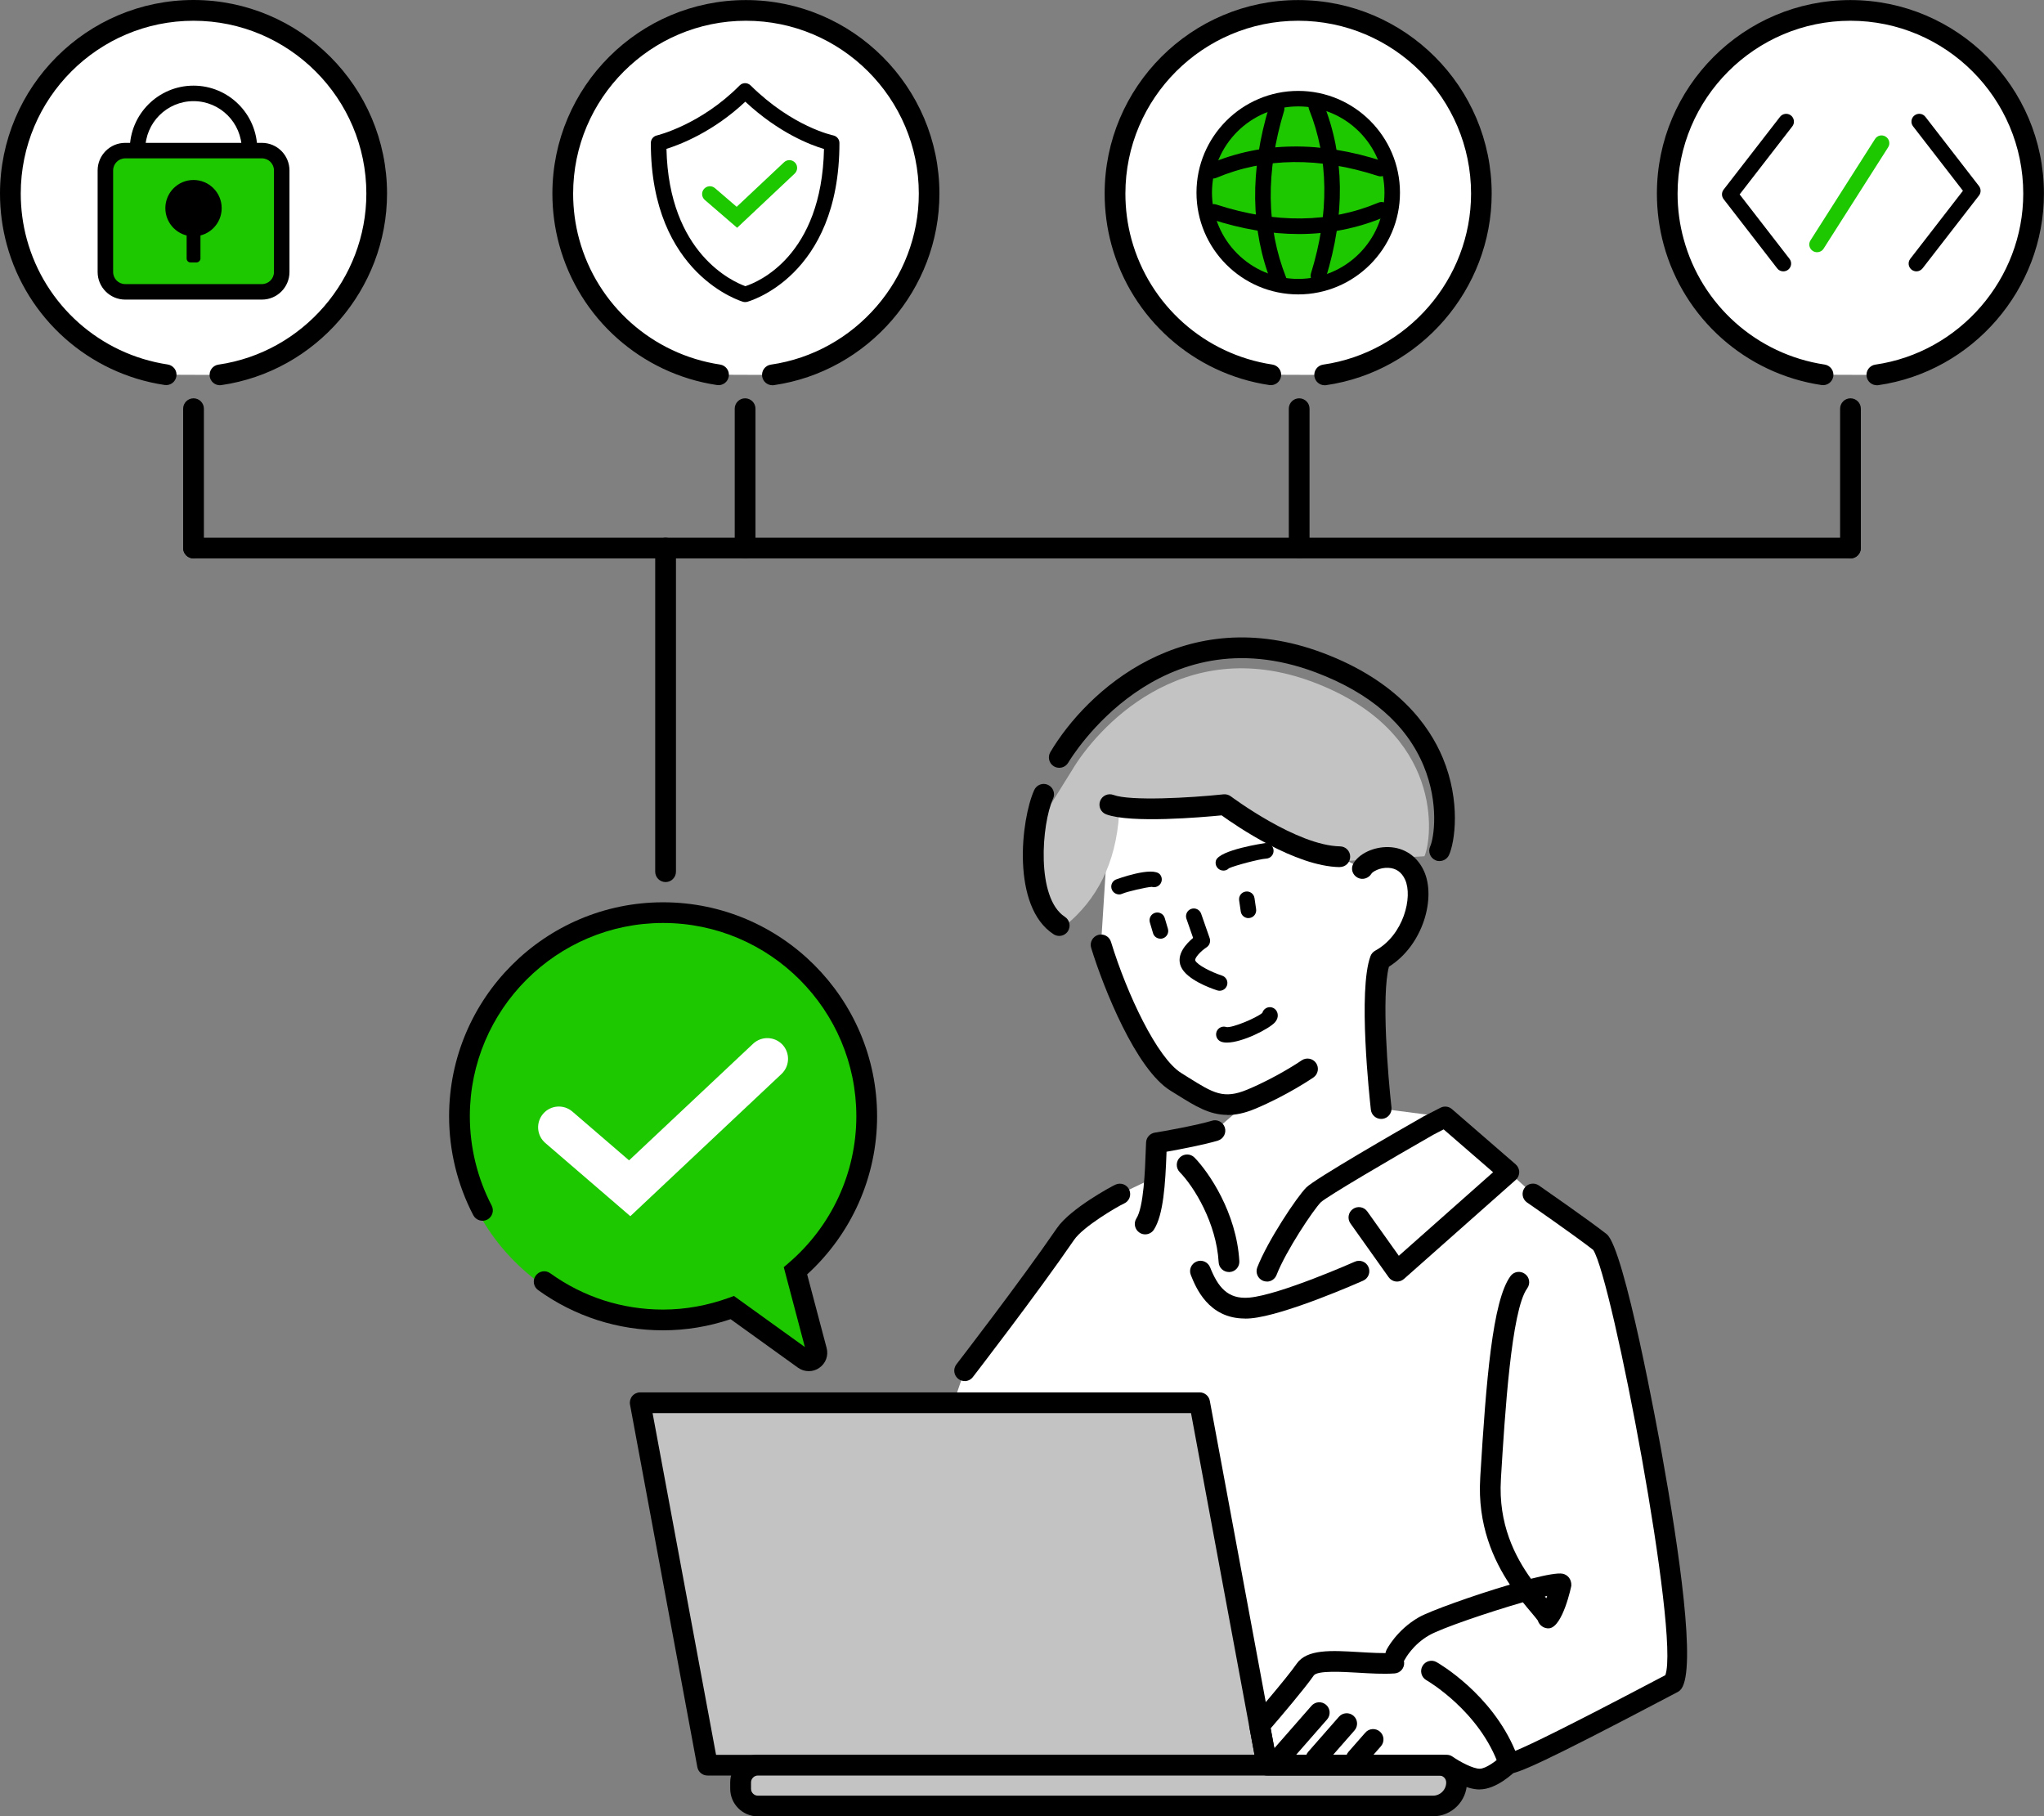 <?xml version="1.0" encoding="UTF-8"?><svg id="_レイヤー_2" xmlns="http://www.w3.org/2000/svg" viewBox="0 0 303.35 269.55"><rect x="0" y="0" width="303.35" height="269.55" fill="#808080" stroke="none"/><defs><style>.cls-1{fill:#fff;}.cls-2{fill:#c3c3c3;}.cls-3{fill:#1ec800;}</style></defs><g id="_ホーム"><g><path class="cls-1" d="M141.52,208.17l46.51,53.79h26.67s2.94,2.07,4.9,2.07,4.34-2.38,4.34-2.38c.29,.85,20.09-9.66,24.36-11.9,3.36-4.48-8.12-63.28-10.78-65.38-2.66-2.1-9.99-7.17-9.99-7.17l-3.59-3.25-9.45-8.19-9.51-1.23s-1.94-17.19-.14-22.08c4.94-2.7,6.58-9.28,5.1-12.53-1.88-4.12-6.87-2.63-7.75-.98l-3.35-1.78c-7.01-.12-17.1-7.73-17.1-7.73,0,0-13.25,1.41-17.02,0l-1.32,20.79c2,6.53,6.63,17.58,11.11,20.34,4.49,2.76,6.56,4.49,11.18,2.55l-5.39,4.69c-2.24,.7-7.7,1.68-8.68,1.82-.14,2.52-.13,3.26-.24,5.11l-5.2,2.48c-.81,.36-6.41,3.52-8.05,5.91-5.56,8.11-14.98,20.3-14.98,20.3l-1.64,4.76Z"/><path class="cls-2" d="M158.12,137.35c-4.86-3.16-3.89-14.15-2.14-18.04l3.15-5.06c3.46-5.83,16.1-20.42,35.74-13.03,19.64,7.39,17.7,23.27,16.53,25.85l-13.71,.82c-6.49-.11-15.83-7.16-15.83-7.16,0,0-12.27,1.3-15.77,0-.47,7.49-3.36,12.82-7.97,16.61Z"/><path d="M188.03,190.18c-.19,0-.37-.03-.56-.1-.79-.31-1.18-1.2-.88-1.99,1.54-3.96,5.88-10.47,7.28-11.87,1.31-1.3,13.65-8.4,17.4-10.54l2.51-1.29c.56-.29,1.24-.21,1.71,.21l9.45,8.19c.33,.29,.53,.71,.53,1.15,0,.44-.19,.87-.52,1.16l-16.59,14.7c-.33,.29-.76,.42-1.19,.38-.43-.05-.83-.28-1.08-.64l-5.67-7.98c-.49-.69-.33-1.65,.36-2.14,.69-.49,1.65-.33,2.14,.36l4.68,6.58,13.99-12.4-7.34-6.36-1.52,.79c-6.34,3.62-15.76,9.15-16.7,10.02-1.08,1.08-5.17,7.18-6.58,10.8-.24,.61-.82,.98-1.43,.98Z"/><path d="M184.76,195.67c-5.45,0-7.31-4.65-8.03-6.46-.32-.79,.07-1.68,.86-2,.79-.32,1.68,.07,2,.86,1.16,2.9,2.59,4.77,5.79,4.5,4.52-.39,15.57-5.28,15.68-5.33,.78-.35,1.69,0,2.03,.78,.34,.78,0,1.68-.78,2.03-.47,.21-11.63,5.15-16.66,5.59-.3,.03-.6,.04-.88,.04Z"/><path d="M169.95,183.18c-.29,0-.58-.08-.83-.25-.71-.46-.92-1.41-.46-2.13,1.07-1.66,1.28-7.17,1.37-9.81,.02-.58,.04-1.08,.06-1.47,.04-.73,.59-1.33,1.32-1.44,1.06-.15,6.37-1.12,8.44-1.76,.81-.26,1.67,.2,1.93,1.01,.25,.81-.2,1.67-1.01,1.93-1.84,.57-5.59,1.3-7.65,1.66,0,.06,0,.13,0,.19-.17,4.55-.45,9.18-1.87,11.37-.29,.45-.79,.7-1.29,.7Z"/><path d="M182.39,188.77c-.81,0-1.49-.63-1.53-1.45-.34-5.82-3.64-11.2-5.78-13.38-.59-.61-.58-1.58,.03-2.18,.61-.59,1.58-.58,2.17,.03,2.12,2.17,6.23,8.17,6.65,15.36,.05,.85-.6,1.58-1.45,1.62-.03,0-.06,0-.09,0Z"/><path d="M143.16,204.95c-.33,0-.66-.1-.94-.32-.67-.52-.8-1.48-.28-2.16,.09-.12,9.46-12.25,14.93-20.23,1.98-2.88,8.1-6.19,8.7-6.45,.78-.34,1.69,0,2.03,.79,.34,.78,0,1.68-.79,2.03-.87,.38-6.05,3.4-7.4,5.38-5.52,8.05-14.94,20.25-15.03,20.37-.3,.39-.76,.6-1.22,.6Z"/><g><polygon class="cls-2" points="188.03 261.95 105 261.95 95 208.17 178.03 208.17 188.03 261.95"/><path d="M188.03,263.49H105c-.74,0-1.38-.53-1.51-1.26l-9.99-53.79c-.08-.45,.04-.91,.33-1.26,.29-.35,.73-.55,1.18-.55h83.03c.74,0,1.38,.53,1.51,1.26l9.99,53.79c.08,.45-.04,.91-.33,1.26-.29,.35-.73,.55-1.18,.55Zm-81.75-3.07h79.9l-9.42-50.71H96.85l9.42,50.71Z"/></g><g><path class="cls-2" d="M112.27,261.95h101.54c1.3,0,2.36,1.06,2.36,2.36v.47c0,1.78-1.45,3.23-3.23,3.23H112.27c-1.3,0-2.36-1.06-2.36-2.36v-1.35c0-1.3,1.06-2.36,2.36-2.36Z"/><path d="M212.67,269.55H112.47c-2.26,0-4.1-1.84-4.1-4.1v-.95c0-2.26,1.84-4.1,4.1-4.1h101.14c2.26,0,4.1,1.84,4.1,4.1,0,2.78-2.26,5.04-5.04,5.04Zm-100.19-6.06c-.56,0-1.02,.46-1.02,1.02v.95c0,.56,.46,1.02,1.02,1.02h100.19c1.08,0,1.96-.88,1.96-1.97,0-.56-.46-1.02-1.02-1.02H112.47Z"/></g><path d="M219.6,265.56c-1.97,0-4.35-1.4-5.37-2.07h-26.2c-.74,0-1.38-.53-1.51-1.26l-1.1-5.9c-.09-.46,.04-.93,.35-1.29,.05-.06,5.19-5.99,6.66-8.13,1.52-2.2,5.12-1.99,9.29-1.74,1.74,.1,3.53,.21,5.04,.11,.84-.05,1.58,.59,1.63,1.43,.06,.85-.59,1.58-1.43,1.63-1.7,.11-3.59,0-5.42-.11-2.26-.13-6.04-.36-6.57,.42-1.31,1.9-5.04,6.28-6.39,7.84l.73,3.92h25.39c.32,0,.63,.1,.88,.28,1.06,.74,3.01,1.79,4.02,1.79,.9,0,2.47-1.15,3.25-1.93,.6-.6,1.57-.6,2.17,0,.6,.6,.6,1.57,0,2.17-.47,.47-2.96,2.83-5.43,2.83Z"/><path d="M189.81,262.52c-.36,0-.72-.13-1.01-.38-.64-.56-.7-1.53-.14-2.17l5.98-6.83c.56-.64,1.53-.7,2.17-.14,.64,.56,.7,1.53,.14,2.17l-5.98,6.83c-.3,.35-.73,.52-1.16,.52Z"/><path d="M195.3,262.52c-.36,0-.72-.13-1.01-.38-.64-.56-.7-1.53-.14-2.17l4.56-5.2c.56-.64,1.53-.7,2.17-.14,.64,.56,.7,1.53,.14,2.17l-4.56,5.2c-.3,.35-.73,.52-1.16,.52Z"/><path d="M201.28,262.52c-.36,0-.72-.13-1.01-.38-.64-.56-.7-1.53-.14-2.17l2.5-2.85c.56-.64,1.53-.7,2.17-.14,.64,.56,.7,1.53,.14,2.17l-2.5,2.85c-.3,.35-.73,.52-1.16,.52Z"/><path d="M223.97,263.23c-.25,0-.4-.06-.56-.12-.42-.16-.78-.54-.93-.96-2.84-8.21-10.71-12.77-10.79-12.81-.74-.42-1-1.36-.58-2.1,.42-.74,1.36-1,2.09-.58,.35,.2,8.14,4.69,11.68,13.17,2.12-.86,7.74-3.58,21.39-10.77l.88-.46c2.18-5.87-7.88-58.82-10.7-63.11-2.67-2.09-9.74-6.99-9.82-7.04-.7-.48-.87-1.44-.39-2.14,.48-.7,1.44-.87,2.14-.39,.3,.21,7.4,5.13,10.07,7.23,2.65,2.09,7.65,29.6,8.21,32.73,2.55,14.2,5.11,31.76,2.85,34.77-.14,.18-.31,.33-.52,.44l-1.29,.68c-18.92,9.96-22.52,11.45-23.75,11.45Z"/><path d="M207.14,247.08c-.23,0-.47-.05-.69-.17-.75-.38-1.06-1.3-.68-2.06,.06-.12,1.51-2.96,4.81-4.85,1.57-.9,8.03-3.23,13.5-4.84-2.41-3.62-4.83-8.86-4.4-15.82l.02-.39c.86-14.01,1.79-25.91,4.47-29.57,.5-.69,1.46-.84,2.15-.33,.69,.5,.83,1.46,.33,2.15-2.36,3.23-3.31,18.7-3.88,27.94l-.02,.39c-.41,6.65,2.1,11.47,4.46,14.76,2.23-.57,3.99-.89,4.7-.75,.68,.14,1.33,.74,1.29,1.77,0,.06-1.25,6.1-3.27,6.33-.76,.08-1.49-.43-1.7-1.15-.08-.13-.63-.8-1.08-1.33-.34-.4-.73-.86-1.14-1.38-5.06,1.46-12.07,3.84-13.9,4.89-2.47,1.41-3.58,3.54-3.59,3.56-.27,.53-.81,.84-1.37,.84Zm22.13-10.16c.07,.09,.15,.17,.22,.26,.04-.11,.09-.23,.13-.34-.11,.03-.23,.05-.35,.08Z"/><g><path class="cls-1" d="M202.19,128.92c.87-1.65,5.87-3.14,7.75,.98,1.48,3.25-.15,9.83-5.1,12.53-1.8,4.89,.14,22.08,.14,22.08"/><path d="M204.98,166.05c-.77,0-1.44-.58-1.53-1.36-.2-1.8-1.93-17.7-.06-22.79,.13-.35,.38-.64,.71-.82,4.22-2.31,5.6-7.99,4.43-10.54-.5-1.1-1.33-1.69-2.45-1.75-1.3-.08-2.37,.57-2.54,.86-.43,.72-1.37,.99-2.09,.58-.73-.41-1.01-1.29-.62-2.03,.79-1.49,3.04-2.56,5.26-2.49,2.33,.07,4.24,1.36,5.24,3.55,1.82,3.98-.12,11.01-5.2,14.2-1.13,4.27-.13,16.39,.38,20.88,.1,.84-.51,1.61-1.36,1.7-.06,0-.12,0-.17,0Z"/></g><path d="M181,147.03c-.12,0-.24-.02-.36-.06-1.05-.34-4.54-1.61-5.37-3.51-.78-1.78,.79-3.43,1.8-4.27l-.99-2.84c-.21-.6,.11-1.26,.71-1.47,.6-.21,1.26,.11,1.47,.71l1.27,3.64c.17,.5-.02,1.06-.46,1.35-.96,.63-1.82,1.64-1.68,1.96,.28,.65,2.32,1.7,3.97,2.24,.61,.2,.94,.85,.74,1.45-.16,.49-.61,.8-1.1,.8Z"/><g><line class="cls-1" x1="172.22" y1="138.14" x2="171.74" y2="136.56"/><path d="M172.22,139.3c-.5,0-.96-.32-1.1-.82l-.47-1.59c-.18-.61,.17-1.25,.78-1.43,.61-.18,1.25,.17,1.43,.78l.47,1.59c.18,.61-.17,1.25-.78,1.43-.11,.03-.22,.05-.33,.05Z"/></g><g><line class="cls-1" x1="185.28" y1="135.1" x2="185.04" y2="133.46"/><path d="M185.28,136.25c-.56,0-1.06-.41-1.14-.99l-.24-1.64c-.09-.63,.34-1.22,.97-1.31,.63-.1,1.22,.34,1.31,.97l.24,1.64c.09,.63-.34,1.22-.97,1.31-.06,0-.11,.01-.17,.01Z"/></g><path d="M182.09,154.72c-.33,0-.63-.04-.88-.14-.59-.23-.88-.9-.65-1.5,.23-.58,.88-.87,1.46-.66,.89,.14,4.41-1.34,5.32-2.1,.08-.28,.26-.54,.54-.7,.55-.32,1.26-.13,1.58,.42,.11,.19,.43,.89-.23,1.66-.83,.96-4.84,3.02-7.14,3.02Z"/><path d="M166.08,132.73c-.43,0-.85-.25-1.05-.67-.27-.58-.02-1.26,.56-1.53,.05-.02,5.55-2.07,6.59-.73,.39,.5,.3,1.23-.21,1.62-.31,.24-.7,.3-1.04,.19-.78,.04-3.7,.71-4.37,1.02-.16,.07-.32,.11-.48,.11Z"/><path d="M181.56,129.19c-.1,0-.21-.01-.31-.04-.61-.17-.97-.81-.8-1.42,.46-1.62,7.28-2.61,7.35-2.62,.65-.05,1.18,.46,1.21,1.1,.03,.64-.46,1.18-1.1,1.21-.93,.04-4.7,1.03-5.52,1.43-.21,.22-.51,.35-.83,.35Zm1.11-.84s0,0,0,0t0,0Zm0,0s0,0,0,0c0,0,0,0,0,0Z"/><path d="M182.15,165.45c-2.67,0-4.78-1.32-7.38-2.94l-1.05-.65c-5.15-3.17-9.95-15.25-11.78-21.19-.25-.81,.21-1.67,1.02-1.92,.81-.25,1.67,.21,1.92,1.02,2.39,7.8,6.87,17.27,10.45,19.48l1.07,.67c3.68,2.3,5.2,3.24,8.71,1.78,4.41-1.84,8.04-4.31,8.07-4.34,.7-.48,1.66-.3,2.14,.4,.48,.7,.3,1.66-.4,2.14-.16,.11-3.91,2.67-8.63,4.64-1.57,.66-2.91,.93-4.14,.93Z"/><path d="M198.84,128.68h-.03c-6.6-.11-15.33-6.11-17.51-7.68-2.87,.28-13.47,1.21-17.13-.15-.8-.3-1.2-1.18-.9-1.98,.3-.8,1.18-1.2,1.98-.9,2.5,.93,11.34,.44,16.33-.09,.39-.04,.78,.07,1.09,.3,.1,.07,9.77,7.31,16.2,7.42,.85,.01,1.53,.71,1.51,1.56-.01,.84-.7,1.51-1.54,1.51Z"/><path d="M157.2,138.89c-.29,0-.58-.08-.84-.25-6.29-4.08-4.85-17.01-2.87-21.4,.35-.77,1.26-1.12,2.03-.77,.77,.35,1.12,1.26,.77,2.03-1.71,3.79-2.57,14.76,1.75,17.56,.71,.46,.91,1.41,.45,2.13-.29,.45-.79,.7-1.29,.7Z"/><path d="M213.65,127.79c-.21,0-.43-.04-.63-.14-.77-.35-1.12-1.26-.77-2.03,.56-1.23,1.36-6.34-.96-11.95-2.56-6.18-7.95-10.85-16.03-13.89-23.26-8.75-36.19,12.51-36.73,13.41-.43,.73-1.38,.97-2.11,.54-.73-.43-.97-1.38-.54-2.11,5.39-9.09,19.98-22.43,40.46-14.72,11.09,4.17,15.79,10.78,17.79,15.59,2.69,6.48,1.78,12.49,.92,14.39-.26,.57-.82,.9-1.4,.9Z"/><path class="cls-3" d="M129.51,165.23c0,17.18-13.93,31.11-31.11,31.11-4.27,0-8.33-.86-12.04-2.41-2.4-1.01-4.65-2.31-6.7-3.86-7.52-5.68-12.38-14.69-12.38-24.84,0-17.18,13.93-31.11,31.11-31.11s31.11,13.93,31.11,31.11Z"/><path class="cls-3" d="M119.32,201.28l-11.72-8.44c-.67-.48-.66-1.49,.02-1.96l8.03-5.52c.68-.47,1.62-.12,1.84,.68l3.69,13.96c.29,1.09-.95,1.93-1.86,1.28Z"/><path class="cls-1" d="M93.53,180.47l-12.6-10.85c-1.29-1.11-1.43-3.05-.32-4.34,1.11-1.29,3.05-1.43,4.34-.32l8.41,7.24,18.41-17.31c1.24-1.16,3.18-1.1,4.35,.13,1.16,1.24,1.1,3.18-.13,4.35l-22.44,21.11Z"/><path d="M120.02,203.48c-.56,0-1.11-.17-1.6-.52l-9.99-7.19c-3.28,1.1-6.65,1.65-10.03,1.65-6.7,0-13.11-2.06-18.54-5.97-.69-.5-.85-1.46-.35-2.15,.5-.69,1.46-.85,2.15-.35,4.9,3.53,10.68,5.39,16.74,5.39,3.29,0,6.57-.59,9.76-1.74l.76-.28,10.53,7.58-3.13-11.85,.73-.63c6.38-5.47,10.04-13.4,10.04-21.77,0-15.82-12.87-28.68-28.68-28.68s-28.68,12.87-28.68,28.68c0,4.61,1.12,9.2,3.24,13.26,.39,.75,.1,1.68-.65,2.08-.75,.39-1.68,.1-2.08-.65-2.35-4.5-3.59-9.57-3.59-14.68,0-17.51,14.25-31.76,31.76-31.76s31.76,14.25,31.76,31.76c0,8.94-3.77,17.43-10.38,23.46l2.89,10.92c.3,1.13-.13,2.29-1.09,2.95-.47,.33-1.01,.49-1.55,.49Z"/><g><path class="cls-1" d="M24.66,55.61c-10.7-1.6-19.36-9.44-22.17-19.7-.63-2.29-.96-4.7-.96-7.18C1.54,13.71,13.71,1.54,28.72,1.54s27.19,12.17,27.19,27.19c0,13.68-10.11,25.01-23.27,26.91"/><path d="M32.64,57.17c-.75,0-1.41-.55-1.52-1.32-.12-.84,.46-1.62,1.3-1.74,12.52-1.81,21.95-12.72,21.95-25.38,0-14.14-11.51-25.65-25.65-25.65S3.08,14.58,3.08,28.72c0,2.3,.3,4.58,.9,6.78,2.67,9.79,10.88,17.08,20.91,18.59,.84,.13,1.42,.91,1.29,1.75-.13,.84-.91,1.42-1.75,1.29-11.23-1.68-20.43-9.85-23.42-20.82-.67-2.46-1.01-5.01-1.01-7.59C0,12.89,12.89,0,28.72,0s28.72,12.89,28.72,28.72c0,14.18-10.57,26.4-24.59,28.43-.07,.01-.15,.02-.22,.02Z"/></g><g><path class="cls-1" d="M106.66,55.61c-10.7-1.6-19.36-9.44-22.17-19.7-.63-2.29-.96-4.7-.96-7.18,0-15.01,12.17-27.19,27.19-27.19s27.19,12.17,27.19,27.19c0,13.68-10.11,25.01-23.27,26.91"/><path d="M114.63,57.17c-.75,0-1.41-.55-1.52-1.32-.12-.84,.46-1.62,1.3-1.74,12.52-1.81,21.95-12.72,21.95-25.38,0-14.14-11.51-25.65-25.65-25.65s-25.65,11.51-25.65,25.65c0,2.3,.3,4.58,.9,6.78,2.67,9.79,10.88,17.08,20.91,18.59,.84,.13,1.42,.91,1.29,1.75-.13,.84-.91,1.42-1.75,1.29-11.23-1.68-20.43-9.85-23.42-20.82-.67-2.46-1.01-5.01-1.01-7.59,0-15.84,12.89-28.72,28.72-28.72s28.72,12.89,28.72,28.72c0,14.18-10.57,26.41-24.59,28.43-.07,.01-.15,.02-.22,.02Z"/></g><g><path class="cls-1" d="M188.61,55.61c-10.7-1.6-19.36-9.44-22.17-19.7-.63-2.29-.96-4.7-.96-7.18,0-15.01,12.17-27.19,27.19-27.19s27.19,12.17,27.19,27.19c0,13.68-10.11,25.01-23.27,26.91"/><path d="M196.59,57.17c-.75,0-1.41-.55-1.52-1.32-.12-.84,.46-1.62,1.3-1.74,12.52-1.81,21.95-12.72,21.95-25.38,0-14.14-11.51-25.65-25.65-25.65s-25.65,11.51-25.65,25.65c0,2.3,.3,4.58,.9,6.78,2.68,9.79,10.88,17.08,20.91,18.59,.84,.13,1.42,.91,1.29,1.75-.13,.84-.91,1.42-1.75,1.29-11.23-1.68-20.42-9.85-23.42-20.82-.67-2.46-1.01-5.01-1.01-7.59,0-15.84,12.89-28.72,28.72-28.72s28.72,12.89,28.72,28.72c0,14.18-10.57,26.41-24.59,28.43-.07,.01-.15,.02-.22,.02Z"/></g><g><path class="cls-1" d="M270.57,55.61c-10.7-1.6-19.36-9.44-22.17-19.7-.63-2.29-.96-4.7-.96-7.18,0-15.01,12.17-27.19,27.19-27.19s27.19,12.17,27.19,27.19c0,13.68-10.11,25.01-23.27,26.91"/><path d="M278.54,57.17c-.75,0-1.41-.55-1.52-1.32-.12-.84,.46-1.62,1.3-1.74,12.51-1.81,21.95-12.72,21.95-25.38,0-14.14-11.51-25.65-25.65-25.65s-25.65,11.51-25.65,25.65c0,2.3,.3,4.58,.91,6.78,2.67,9.79,10.88,17.08,20.91,18.59,.84,.13,1.42,.91,1.29,1.75-.13,.84-.91,1.42-1.75,1.29-11.23-1.68-20.43-9.85-23.42-20.82-.67-2.46-1.01-5.02-1.01-7.59,0-15.84,12.89-28.72,28.72-28.72s28.72,12.89,28.72,28.72c0,14.18-10.57,26.41-24.59,28.43-.07,.01-.15,.02-.22,.02Z"/></g><path d="M28.72,82.87c-.85,0-1.54-.69-1.54-1.54v-20.68c0-.85,.69-1.54,1.54-1.54s1.54,.69,1.54,1.54v20.68c0,.85-.69,1.54-1.54,1.54Z"/><path d="M110.58,82.87c-.85,0-1.54-.69-1.54-1.54v-20.68c0-.85,.69-1.54,1.54-1.54s1.54,.69,1.54,1.54v20.68c0,.85-.69,1.54-1.54,1.54Z"/><path d="M98.78,130.9c-.85,0-1.54-.69-1.54-1.54v-48.03c0-.85,.69-1.54,1.54-1.54s1.54,.69,1.54,1.54v48.03c0,.85-.69,1.54-1.54,1.54Z"/><path d="M192.81,82.87c-.85,0-1.54-.69-1.54-1.54v-20.68c0-.85,.69-1.54,1.54-1.54s1.54,.69,1.54,1.54v20.68c0,.85-.69,1.54-1.54,1.54Z"/><path d="M274.63,82.87c-.85,0-1.54-.69-1.54-1.54v-20.68c0-.85,.69-1.54,1.54-1.54s1.54,.69,1.54,1.54v20.68c0,.85-.69,1.54-1.54,1.54Z"/><path d="M274.63,82.87H28.72c-.85,0-1.54-.69-1.54-1.54s.69-1.54,1.54-1.54h245.9c.85,0,1.54,.69,1.54,1.54s-.69,1.54-1.54,1.54Z"/><g><g><rect class="cls-3" x="15.64" y="22.35" width="26.17" height="20.96" rx="2.71" ry="2.71"/><path d="M38.87,44.46H18.58c-2.26,0-4.09-1.84-4.09-4.09v-15.08c0-2.26,1.84-4.09,4.09-4.09h20.29c2.26,0,4.09,1.84,4.09,4.09v15.08c0,2.26-1.84,4.09-4.09,4.09ZM18.58,23.5c-.98,0-1.79,.8-1.79,1.79v15.08c0,.99,.8,1.79,1.79,1.79h20.29c.99,0,1.79-.8,1.79-1.79v-15.08c0-.99-.8-1.79-1.79-1.79H18.58Z"/></g><g><circle cx="28.72" cy="30.89" r="4.18"/><rect x="26.35" y="35.55" width="4.75" height="2.05" rx=".58" ry=".58" transform="translate(-7.85 65.3) rotate(-90)"/></g><path d="M37.03,23.32c-.64,0-1.15-.52-1.15-1.15,0-3.95-3.21-7.16-7.16-7.16s-7.16,3.21-7.16,7.16c0,.64-.52,1.15-1.15,1.15s-1.15-.52-1.15-1.15c0-5.22,4.24-9.46,9.46-9.46s9.46,4.24,9.46,9.46c0,.64-.52,1.15-1.15,1.15Z"/></g><g><g><path class="cls-1" d="M123.45,21.22c0,19.24-12.85,22.46-12.85,22.46,0,0-12.85-3.53-12.85-22.46,0,0,6.74-1.55,12.85-7.73,6.56,6.49,12.85,7.73,12.85,7.73Z"/><path d="M110.6,44.83c-.1,0-.21-.01-.31-.04-.14-.04-13.7-3.99-13.7-23.57,0-.54,.37-1,.89-1.12,.06-.01,6.51-1.57,12.29-7.42,.22-.22,.51-.34,.81-.34h0c.3,0,.59,.12,.81,.33,6.24,6.17,12.21,7.41,12.26,7.42,.54,.11,.93,.58,.93,1.13,0,19.91-13.59,23.54-13.72,23.58-.09,.02-.19,.03-.28,.03Zm-11.69-22.74c.35,15.56,9.91,19.73,11.71,20.38,1.86-.6,11.33-4.46,11.67-20.36-1.95-.58-6.67-2.35-11.68-7.02-4.78,4.5-9.71,6.38-11.7,7Z"/></g><path class="cls-3" d="M109.39,33.8l-4.79-4.13c-.48-.42-.54-1.14-.12-1.63,.42-.48,1.14-.54,1.63-.12l3.22,2.77,7.03-6.61c.46-.44,1.19-.42,1.63,.05,.44,.46,.41,1.19-.05,1.63l-8.54,8.04Z"/></g><g><g><circle class="cls-3" cx="192.67" cy="28.58" r="13.95"/><path d="M192.67,43.69c-8.33,0-15.1-6.78-15.1-15.1s6.78-15.1,15.1-15.1,15.1,6.78,15.1,15.1-6.78,15.1-15.1,15.1Zm0-27.9c-7.06,0-12.8,5.74-12.8,12.8s5.74,12.8,12.8,12.8,12.8-5.74,12.8-12.8-5.74-12.8-12.8-12.8Z"/></g><path d="M189.78,42.73c-.46,0-.89-.28-1.07-.73-3.13-7.89-3.24-16.71-.35-26.21,.19-.61,.83-.95,1.44-.77,.61,.19,.95,.83,.77,1.44-2.74,8.99-2.64,17.29,.29,24.69,.23,.59-.06,1.26-.65,1.5-.14,.06-.28,.08-.42,.08Z"/><path d="M195.66,42.07c-.11,0-.23-.02-.34-.05-.61-.19-.95-.83-.76-1.44,2.74-8.86,2.64-17.05-.28-24.34-.24-.59,.05-1.26,.64-1.5,.59-.24,1.26,.05,1.5,.64,3.13,7.79,3.24,16.5,.34,25.88-.15,.5-.61,.81-1.1,.81Z"/><path d="M180.05,26.49c-.45,0-.88-.27-1.06-.71-.25-.59,.03-1.26,.61-1.51,7.72-3.26,16.35-3.37,25.65-.34,.61,.2,.94,.85,.74,1.45-.2,.6-.85,.93-1.45,.74-8.75-2.85-16.84-2.76-24.04,.28-.15,.06-.3,.09-.45,.09Z"/><path d="M192.75,34.73c-4.15,0-8.48-.73-12.96-2.19-.61-.2-.94-.85-.74-1.45,.2-.6,.85-.94,1.45-.74,8.77,2.85,16.87,2.76,24.08-.28,.59-.25,1.26,.03,1.51,.62,.25,.59-.03,1.26-.62,1.51-4.01,1.69-8.26,2.53-12.72,2.53Z"/></g><g><path d="M284.42,40.27c-.25,0-.49-.08-.71-.24-.5-.39-.6-1.11-.21-1.62l7.82-10.1-7.4-9.56c-.39-.5-.3-1.23,.21-1.62,.51-.39,1.23-.3,1.62,.21l7.95,10.27c.32,.42,.32,1,0,1.41l-8.37,10.8c-.23,.29-.57,.45-.91,.45Z"/><path d="M264.66,40.27c-.34,0-.69-.15-.91-.45l-7.95-10.27c-.32-.42-.32-1,0-1.41l8.37-10.8c.39-.5,1.11-.6,1.62-.21,.5,.39,.6,1.11,.21,1.62l-7.82,10.1,7.4,9.56c.39,.5,.3,1.23-.21,1.62-.21,.16-.46,.24-.71,.24Z"/><path class="cls-3" d="M269.67,37.43c-.21,0-.43-.06-.62-.18-.54-.34-.7-1.06-.35-1.59l9.57-15.03c.34-.54,1.05-.7,1.59-.35,.54,.34,.7,1.06,.35,1.59l-9.57,15.03c-.22,.35-.59,.53-.97,.53Z"/></g></g></g></svg>